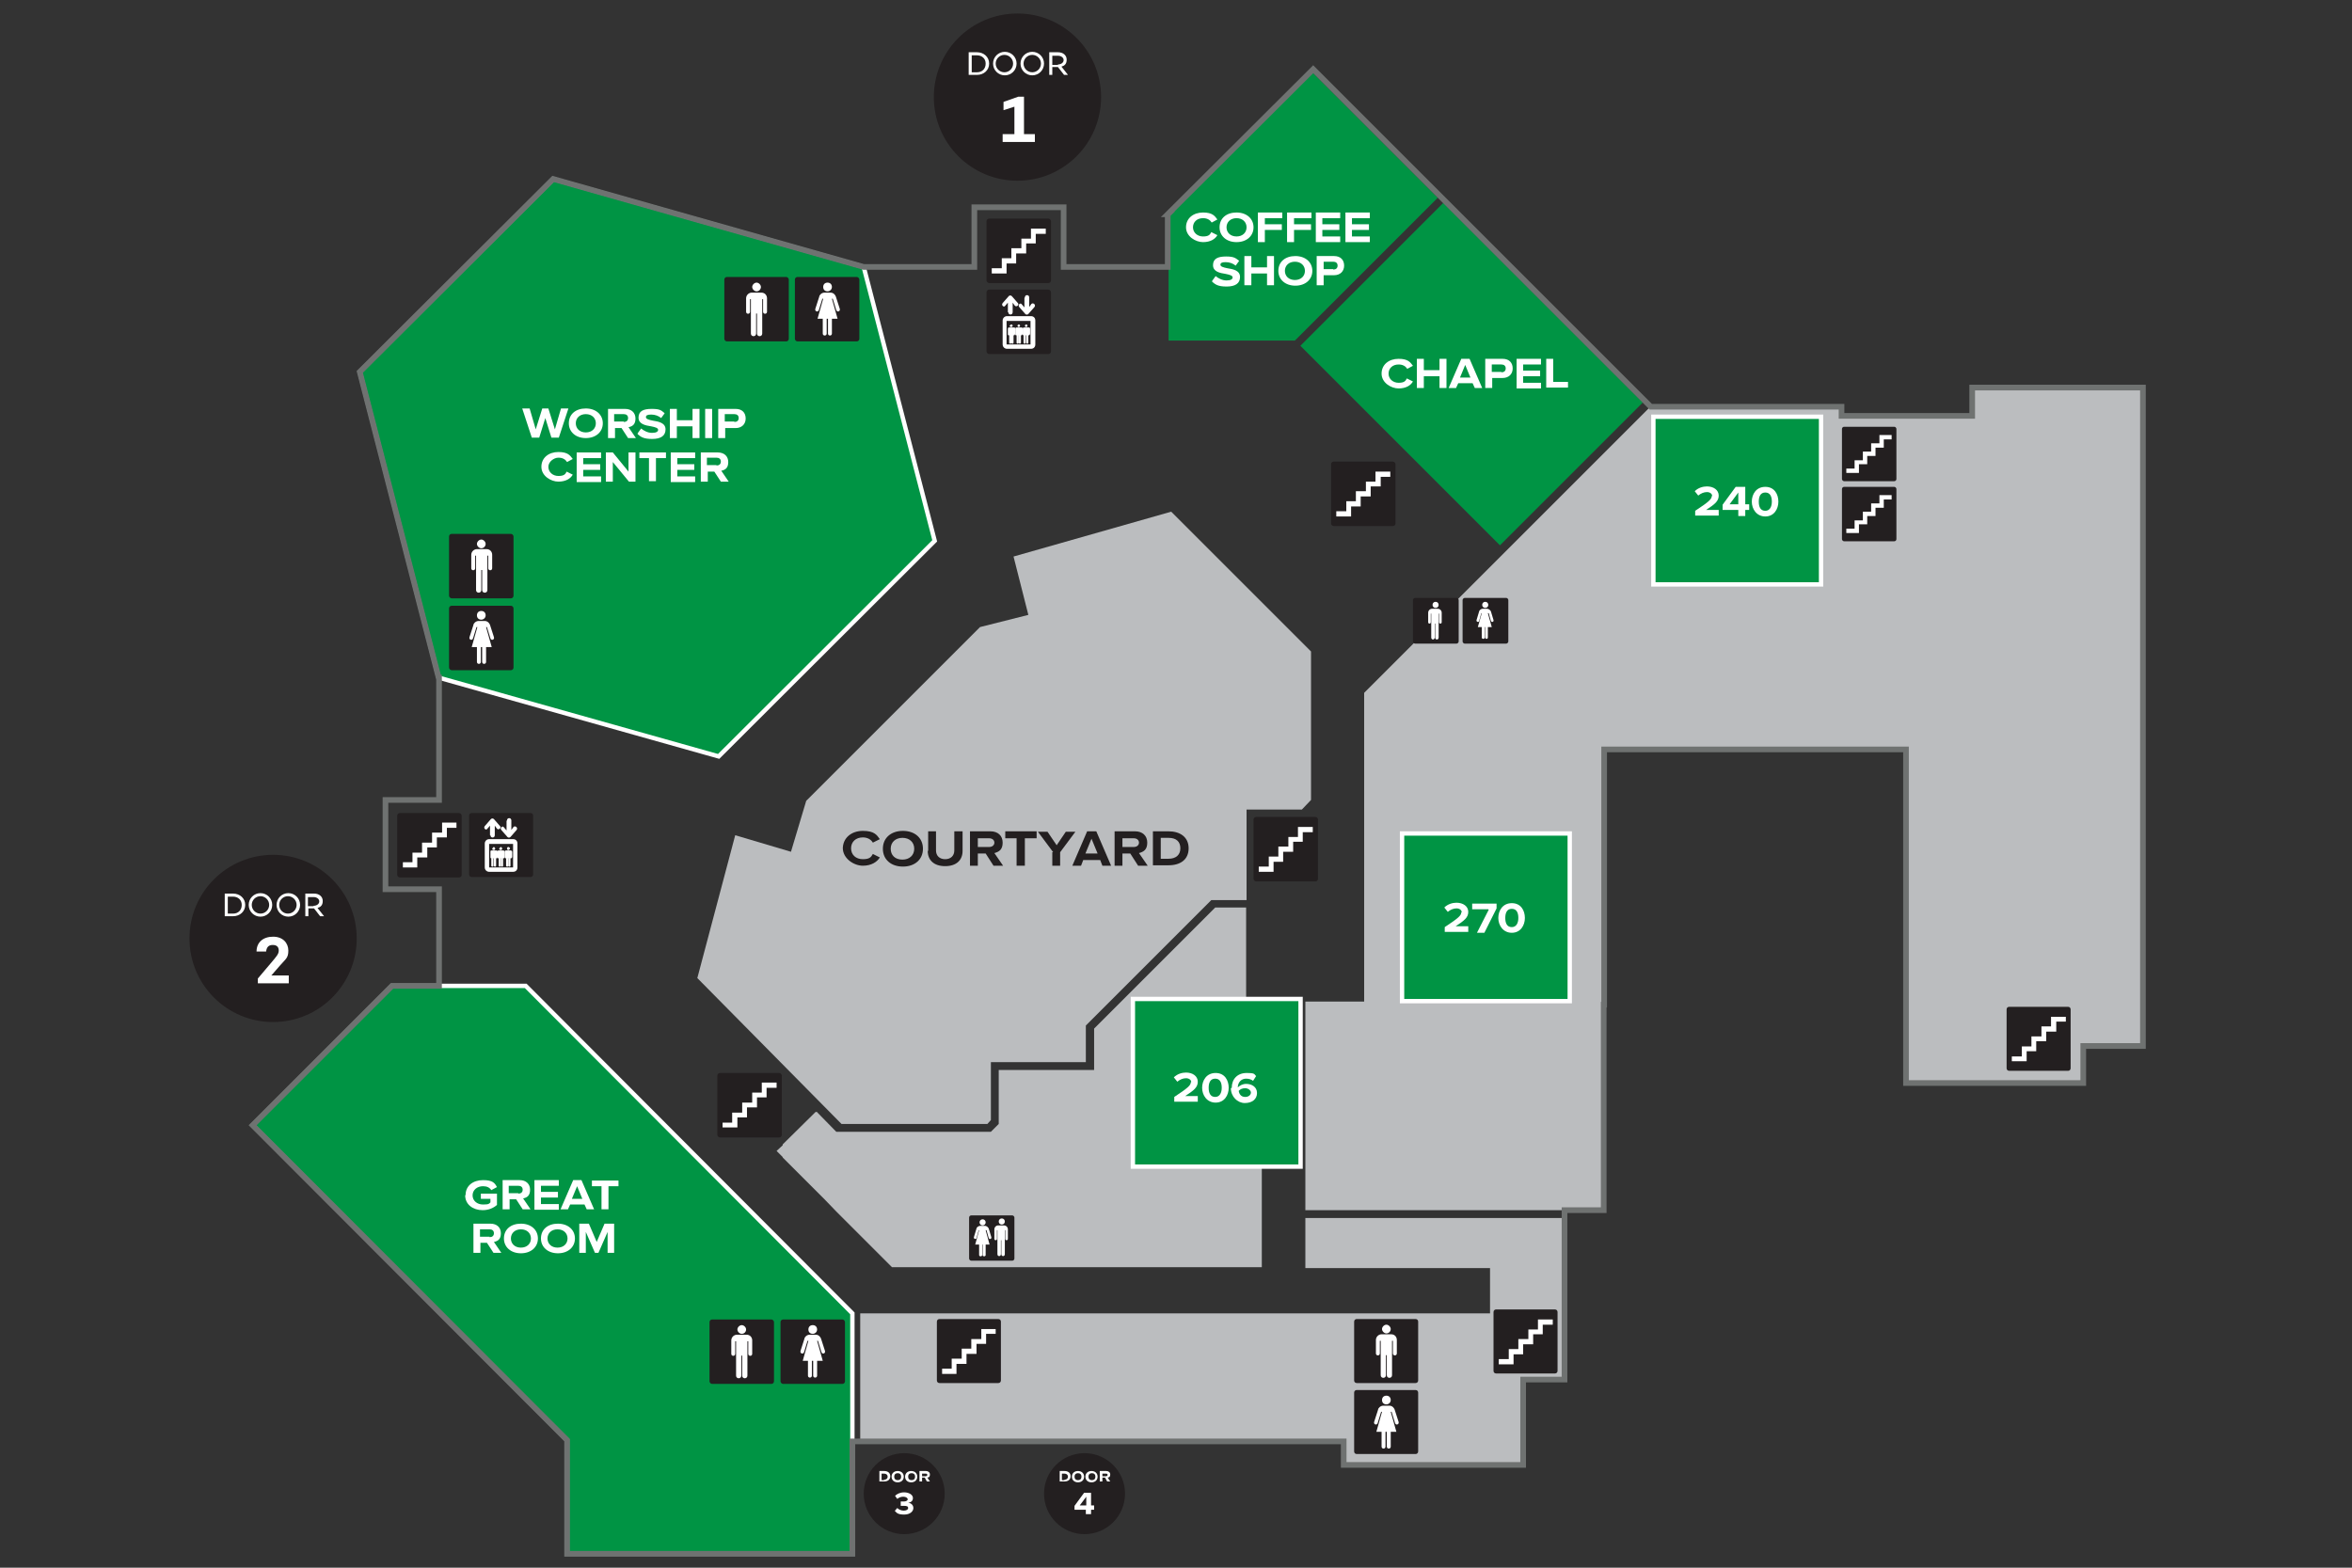 <svg xmlns="http://www.w3.org/2000/svg" xmlns:xlink="http://www.w3.org/1999/xlink" id="Layer_1" viewBox="0 0 540 360"><rect x="0" y="0" width="540" height="360" fill="#333333" stroke="none"/><defs><style>      .st0, .st1, .st2 {        fill: none;      }      .st3 {        fill: #231f20;      }      .st1, .st2, .st4 {        stroke-miterlimit: 10;      }      .st1, .st4 {        stroke: #fff;      }      .st5 {        isolation: isolate;      }      .st6 {        clip-path: url(#clippath-1);      }      .st7 {        clip-path: url(#clippath-3);      }      .st8 {        clip-path: url(#clippath-4);      }      .st9 {        clip-path: url(#clippath-2);      }      .st10 {        clip-path: url(#clippath-5);      }      .st11 {        fill: #bbbdbf;      }      .st12 {        fill: #fff;      }      .st2 {        stroke: #6f7271;        stroke-width: 1.3px;      }      .st13, .st4 {        fill: #009444;      }      .st14 {        clip-path: url(#clippath);      }    </style><clipPath id="clippath"><rect class="st0" x="338.9" y="138.2" width="4.2" height="8.7"></rect></clipPath><clipPath id="clippath-1"><rect class="st0" x="315.3" y="320.5" width="5.9" height="12.4"></rect></clipPath><clipPath id="clippath-2"><rect class="st0" x="183.6" y="304.2" width="5.9" height="12.4"></rect></clipPath><clipPath id="clippath-3"><rect class="st0" x="223.5" y="279.9" width="4.2" height="8.7"></rect></clipPath><clipPath id="clippath-4"><rect class="st0" x="187" y="64.9" width="5.9" height="12.4"></rect></clipPath><clipPath id="clippath-5"><rect class="st0" x="107.6" y="140.3" width="5.9" height="12.4"></rect></clipPath></defs><rect class="st13" x="314.7" y="53.5" width="46.4" height="64.8" transform="translate(38.2 264.1) rotate(-45)"></rect><polygon class="st13" points="301.1 16.4 268.3 49.2 268.3 78.2 297.3 78.2 330.1 45.4 301.1 16.4"></polygon><polygon class="st11" points="452.8 89 452.8 95.5 422.8 95.5 422.8 93.4 378.9 93.4 313.2 159.1 313.2 230 299.7 230 299.7 277.9 368.2 277.9 368.2 230.7 368.3 230.7 368.3 172.1 437.6 172.1 437.6 248.7 478.3 248.7 478.3 240.2 492 240.2 492 89 452.8 89"></polygon><polygon class="st11" points="286.1 257.4 286.1 208.4 279 208.4 251.2 236.2 251.2 245.7 229.3 245.7 229.3 258.1 227.5 259.9 192 259.9 187.5 255.3 187.4 255.4 187.3 255.3 179.7 262.8 179.7 263 178.3 264.3 179.7 265.7 179.7 265.8 189.3 275.4 192 278.2 192 278.2 204.8 291 289.7 291 289.7 257.4 286.1 257.4"></polygon><polygon class="st11" points="268.9 117.5 232.7 127.8 236.1 141.2 225 144 185.1 183.9 181.6 195.6 168.8 191.8 160.1 224.6 193.2 258.1 226.7 258.1 227.5 257.2 227.5 243.9 249.3 243.9 249.3 235.5 278.1 206.7 286.2 206.7 286.2 198.6 286.2 185.9 298.9 185.9 301 183.7 301 149.6 268.9 117.5"></polygon><polygon class="st4" points="198.3 61.3 127 41.1 82.6 85.4 100.7 155.6 165 173.7 214.6 124.2 198.3 61.3"></polygon><polygon class="st4" points="158.3 264.1 120.7 226.4 90 226.4 58 258.4 130.2 330.7 130.2 356.8 195.7 356.8 195.7 301.6 158.3 264.1"></polygon><polygon class="st11" points="349.7 336.4 349.7 316.8 359.2 316.8 359.2 279.7 299.7 279.7 299.7 291.2 342.1 291.2 342.1 301.6 197.5 301.6 197.5 330.9 205.8 330.9 205.8 331 308.5 331 308.5 336.4 349.7 336.4"></polygon><g><rect class="st3" x="226.5" y="66.5" width="14.8" height="14.8" rx=".6" ry=".6"></rect><g><path class="st12" d="M236.7,72.6h-5.5c-.6,0-1,.5-1,1v5.5c0,.6.5,1,1,1h5.5c.6,0,1-.4,1-1v-5.5c0-.6-.4-1-1-1ZM236.6,79.1h-5.5v-5.4h5.5v5.4Z"></path><path class="st12" d="M235.3,68.3c0-.7,1-.7,1,0v2.2l.5-.7c.4-.4,1.1.2.7.7l-1.4,1.6c-.2.2-.5.2-.7,0l-1.4-1.6c-.4-.5.3-1.1.6-.6l.6.7v-2.2"></path><path class="st12" d="M231.5,71.7c0,.7,1,.7,1,0v-2.2l.5.7c.4.4,1.1-.2.7-.6l-1.4-1.6c-.2-.2-.5-.2-.7,0l-1.4,1.6c-.4.5.3,1.1.6.6l.6-.7v2.2"></path><path class="st12" d="M236.4,76.8c0,0,0,.2-.2.2h-1.2s-.2,0-.2-.2v-1.3c0-.2.1-.3.3-.3h1.1c.1,0,.3,0,.3.3v1.3"></path><path class="st12" d="M236.1,76.9h-.5v1.8c0,.3.5.3.5,0v-1.8"></path><path class="st12" d="M235.5,76.9h-.5v1.8c0,.3.5.3.5,0v-1.8"></path><path class="st12" d="M235.6,75.1c.2,0,.3-.2.3-.3,0-.2-.2-.3-.3-.3s-.3.2-.3.3c0,.2.2.3.3.3"></path><path class="st12" d="M234.7,76.8c0,0,0,.2-.2.2h-1.2s-.2,0-.2-.2v-1.3c0-.2.1-.3.3-.3h1.1c.1,0,.3,0,.3.3v1.3"></path><path class="st12" d="M234.4,76.9h-.5v1.8c0,.3.5.3.5,0v-1.8"></path><path class="st12" d="M233.9,76.9h-.5v1.8c0,.3.5.3.5,0v-1.8"></path><path class="st12" d="M233.9,75.1c.2,0,.3-.2.3-.3,0-.2-.2-.3-.3-.3s-.3.2-.3.3c0,.2.2.3.3.3"></path><path class="st12" d="M233,76.8c0,0,0,.2-.2.2h-1.2s-.2,0-.2-.2v-1.3c0-.2.1-.3.3-.3h1.1c.1,0,.3,0,.3.3v1.3"></path><path class="st12" d="M232.7,76.9h-.5v1.8c0,.3.5.3.5,0v-1.8"></path><path class="st12" d="M232.2,76.9h-.5v1.8c0,.3.5.3.5,0v-1.8"></path><path class="st12" d="M232.2,75.1c.2,0,.3-.2.3-.3,0-.2-.2-.3-.3-.3s-.3.2-.4.3c0,.2.2.3.4.3"></path></g></g><g><g><path class="st3" d="M336.3,137.3h9.5c.2,0,.5.2.5.5v9.5c0,.2-.2.5-.5.5h-9.5c-.2,0-.5-.2-.5-.5v-9.5c0-.2.2-.5.5-.5Z"></path><g class="st14"><g><path class="st12" d="M341,139.6c.4,0,.7-.3.7-.7s-.3-.7-.7-.7-.7.3-.7.7.3.7.7.7"></path><path class="st12" d="M340.9,144v2.4c0,.4-.7.4-.7,0v-2.4h-.9l.9-3.2h-.1l-.5,1.8c-.1.4-.7.2-.6-.2l.6-2c0-.2.4-.6.8-.6h1c.5,0,.8.4.9.6l.6,2c.1.4-.4.6-.6.2l-.5-1.8h-.2l.9,3.2h-.9v2.4c0,.4-.6.4-.6,0v-2.4h-.2"></path></g></g></g><g><path class="st3" d="M324.9,137.3h9.5c.2,0,.5.2.5.5v9.5c0,.2-.2.5-.5.5h-9.5c-.2,0-.5-.2-.5-.5v-9.5c0-.2.2-.5.5-.5Z"></path><g><path class="st12" d="M329.6,139.6c.4,0,.7-.3.7-.7s-.3-.7-.7-.7-.7.3-.7.7.3.7.7.7"></path><path class="st12" d="M328.8,139.8c-.5,0-.9.4-.9.9v2.2c0,.4.6.4.6,0v-2h.1v5.5c0,.6.8.6.8,0v-3.2h.1v3.2c0,.6.8.6.8,0v-5.5h.1v2c0,.4.6.4.6,0v-2.2c0-.5-.4-.9-.9-.9h-1.5"></path></g></g></g><g><path class="st3" d="M108.3,186.7h13.5c.4,0,.6.3.6.6v13.5c0,.4-.3.6-.6.6h-13.5c-.4,0-.6-.3-.6-.6v-13.5c0-.4.3-.6.6-.6Z"></path><g><path class="st12" d="M117.8,192.7h-5.5c-.6,0-1,.5-1,1v5.5c0,.6.5,1,1,1h5.5c.6,0,1-.4,1-1v-5.5c0-.6-.4-1-1-1ZM117.8,199.2h-5.5v-5.4h5.5v5.4Z"></path><path class="st12" d="M116.4,188.4c0-.7,1-.7,1,0v2.2l.5-.7c.4-.4,1.1.2.7.7l-1.4,1.6c-.2.2-.5.2-.7,0l-1.4-1.6c-.4-.5.3-1.1.6-.6l.6.7v-2.2"></path><path class="st12" d="M112.6,191.8c0,.7,1,.7,1,0v-2.2l.5.7c.4.4,1.1-.2.7-.6l-1.4-1.6c-.2-.2-.5-.2-.7,0l-1.4,1.6c-.4.5.3,1.1.6.6l.6-.7v2.2"></path><path class="st12" d="M117.5,196.9c0,.1,0,.2-.2.2h-1.2s-.2,0-.2-.2v-1.3c0-.2,0-.3.3-.3h1.1c0,0,.3.1.3.3v1.3"></path><path class="st12" d="M117.2,197h-.5v1.8c0,.3.5.3.5,0v-1.8"></path><path class="st12" d="M116.7,197h-.5v1.8c0,.3.5.3.5,0v-1.8"></path><path class="st12" d="M116.7,195.2c.2,0,.3-.2.4-.3,0-.2-.2-.4-.4-.4s-.3.2-.3.4.2.3.3.3"></path><path class="st12" d="M115.8,196.9c0,.1,0,.2-.2.2h-1.2s-.2,0-.2-.2v-1.3c0-.2,0-.3.3-.3h1.1c0,0,.3.1.3.3v1.3"></path><path class="st12" d="M115.5,197h-.5v1.8c0,.3.5.3.5,0v-1.8"></path><path class="st12" d="M115,197h-.5v1.8c0,.3.5.3.5,0v-1.8"></path><path class="st12" d="M115,195.2c.2,0,.3-.2.3-.3,0-.2-.2-.4-.3-.4s-.3.2-.4.4c0,.2.2.3.4.3"></path><path class="st12" d="M114.2,196.9c0,.1,0,.2-.2.2h-1.2s-.2,0-.2-.2v-1.3c0-.2,0-.3.3-.3h1.1c0,0,.3.1.3.3v1.3"></path><path class="st12" d="M113.9,197h-.5v1.8c0,.3.5.3.5,0v-1.8"></path><path class="st12" d="M113.3,197h-.5v1.8c0,.3.5.3.5,0v-1.8"></path><path class="st12" d="M113.4,195.2c.2,0,.3-.2.3-.3s-.2-.4-.3-.4-.3.2-.4.4c0,.2.2.3.4.3"></path></g></g><g><rect class="st3" x="91.2" y="186.7" width="14.8" height="14.8" rx=".6" ry=".6"></rect><polyline class="st12" points="92.5 198 94.7 198 94.7 195.8 96.9 195.8 96.9 193.5 99.2 193.5 99.2 191.2 101.5 191.2 101.5 188.9 104.8 188.9 104.8 190.1 102.6 190.1 102.6 192.3 100.3 192.3 100.3 194.6 98.1 194.6 98.1 196.9 95.8 196.9 95.8 199.2 92.5 199.2 92.5 198"></polyline></g><g><rect class="st3" x="226.5" y="50.2" width="14.8" height="14.8" rx=".6" ry=".6"></rect><polyline class="st12" points="227.7 61.6 230 61.6 230 59.3 232.2 59.3 232.2 57 234.5 57 234.5 54.8 236.7 54.8 236.7 52.5 240.1 52.5 240.1 53.7 237.8 53.7 237.8 55.9 235.6 55.9 235.6 58.2 233.3 58.2 233.3 60.5 231.1 60.5 231.1 62.8 227.7 62.8 227.7 61.6"></polyline></g><g><rect class="st3" x="305.6" y="106" width="14.8" height="14.8" rx=".6" ry=".6"></rect><polyline class="st12" points="306.8 117.4 309.1 117.4 309.1 115.1 311.3 115.1 311.3 112.8 313.6 112.8 313.6 110.6 315.8 110.6 315.8 108.3 319.2 108.3 319.2 109.5 317 109.5 317 111.7 314.7 111.7 314.7 114 312.4 114 312.4 116.3 310.2 116.3 310.2 118.6 306.8 118.6 306.8 117.4"></polyline></g><g><rect class="st3" x="422.9" y="98" width="12.5" height="12.5" rx=".5" ry=".5"></rect><polyline class="st12" points="423.9 107.6 425.8 107.6 425.8 105.7 427.7 105.7 427.7 103.7 429.6 103.7 429.6 101.8 431.5 101.8 431.5 99.9 434.3 99.9 434.3 100.9 432.5 100.9 432.5 102.8 430.6 102.8 430.6 104.7 428.7 104.7 428.7 106.6 426.8 106.6 426.8 108.6 423.9 108.6 423.9 107.6"></polyline></g><g><rect class="st3" x="422.9" y="111.8" width="12.5" height="12.5" rx=".5" ry=".5"></rect><polyline class="st12" points="423.9 121.4 425.8 121.4 425.8 119.5 427.7 119.5 427.7 117.5 429.6 117.5 429.6 115.6 431.5 115.6 431.5 113.7 434.3 113.7 434.3 114.7 432.5 114.7 432.5 116.6 430.6 116.6 430.6 118.5 428.7 118.5 428.7 120.4 426.8 120.4 426.8 122.4 423.9 122.4 423.9 121.4"></polyline></g><g><path class="st3" d="M461.3,231.2h13.5c.4,0,.6.3.6.6v13.5c0,.4-.3.6-.6.6h-13.5c-.4,0-.6-.3-.6-.6v-13.5c0-.4.3-.6.6-.6Z"></path><polyline class="st12" points="461.9 242.6 464.2 242.6 464.2 240.3 466.4 240.3 466.4 238 468.7 238 468.7 235.7 470.9 235.7 470.9 233.5 474.3 233.5 474.3 234.6 472.1 234.6 472.1 236.9 469.8 236.9 469.8 239.1 467.5 239.1 467.5 241.4 465.3 241.4 465.3 243.7 461.9 243.7 461.9 242.6"></polyline></g><g><path class="st3" d="M343.5,300.7h13.5c.4,0,.6.3.6.6v13.5c0,.4-.3.6-.6.6h-13.5c-.4,0-.6-.3-.6-.6v-13.5c0-.4.3-.6.6-.6Z"></path><polyline class="st12" points="344.1 312.1 346.4 312.1 346.4 309.8 348.6 309.8 348.6 307.5 350.9 307.5 350.9 305.3 353.1 305.3 353.1 303 356.5 303 356.5 304.2 354.2 304.2 354.2 306.4 352 306.4 352 308.7 349.7 308.7 349.7 311 347.5 311 347.5 313.3 344.1 313.3 344.1 312.1"></polyline></g><g><path class="st3" d="M215.7,302.9h13.5c.4,0,.6.3.6.6v13.5c0,.4-.3.6-.6.6h-13.5c-.4,0-.6-.3-.6-.6v-13.5c0-.4.3-.6.6-.6Z"></path><polyline class="st12" points="216.3 314.3 218.5 314.3 218.5 312 220.8 312 220.8 309.7 223 309.7 223 307.5 225.3 307.5 225.3 305.2 228.6 305.2 228.6 306.3 226.4 306.3 226.4 308.6 224.2 308.6 224.2 310.9 221.9 310.9 221.9 313.2 219.6 313.2 219.6 315.5 216.3 315.5 216.3 314.3"></polyline></g><g><path class="st3" d="M311.5,319.2h13.5c.4,0,.6.3.6.6v13.5c0,.4-.3.6-.6.6h-13.5c-.4,0-.6-.3-.6-.6v-13.5c0-.4.3-.6.6-.6Z"></path><g class="st6"><g><path class="st12" d="M318.3,322.5c.5,0,1-.4,1-1s-.4-1-1-1-1,.4-1,1,.4,1,1,1"></path><path class="st12" d="M318.1,328.8v3.4c0,.6-.9.6-.9,0v-3.4h-1.2l1.3-4.6h-.2l-.8,2.6c-.2.6-1,.3-.8-.3l.9-2.8c0-.3.5-.9,1.2-.9h1.4c.7,0,1.1.6,1.2.9l.9,2.8c.2.6-.6.9-.8.3l-.8-2.6h-.2l1.3,4.6h-1.3v3.4c0,.6-.9.6-.9,0v-3.4h-.3"></path></g></g></g><g><path class="st3" d="M311.5,302.9h13.5c.4,0,.6.3.6.6v13.5c0,.4-.3.6-.6.6h-13.5c-.4,0-.6-.3-.6-.6v-13.5c0-.4.3-.6.6-.6Z"></path><g><path class="st12" d="M318.3,306.2c.6,0,1-.5,1-1s-.5-1-1-1-1,.5-1,1,.5,1,1,1"></path><path class="st12" d="M317.2,306.4c-.7,0-1.3.6-1.3,1.3v3.1c0,.6.9.6.9,0v-2.9h.2v7.9c0,.8,1.2.8,1.2,0v-4.6h.2v4.6c0,.8,1.2.8,1.2,0v-7.9h.2v2.9c0,.6.9.6.9,0v-3.1c0-.7-.5-1.3-1.3-1.3h-2.2"></path></g></g><g><rect class="st3" x="179.2" y="303" width="14.8" height="14.8" rx=".6" ry=".6"></rect><g class="st9"><g><path class="st12" d="M186.6,306.3c.5,0,1-.4,1-1s-.4-1-1-1-1,.4-1,1,.4,1,1,1"></path><path class="st12" d="M186.4,312.5v3.4c0,.6-.9.6-.9,0v-3.4h-1.2l1.3-4.6h-.2l-.8,2.6c-.2.6-1,.3-.8-.3l.9-2.8c0-.3.5-.9,1.2-.9h1.4c.7,0,1.1.6,1.2.9l.9,2.8c.2.6-.6.9-.8.3l-.8-2.6h-.2l1.3,4.6h-1.3v3.4c0,.6-.9.6-.9,0v-3.4h-.3"></path></g></g></g><g><rect class="st3" x="162.9" y="303" width="14.8" height="14.8" rx=".6" ry=".6"></rect><g><path class="st12" d="M170.3,306.3c.6,0,1-.5,1-1s-.5-1-1-1-1,.5-1,1,.5,1,1,1"></path><path class="st12" d="M169.2,306.5c-.7,0-1.3.6-1.3,1.3v3.1c0,.6.9.6.9,0v-2.9h.2v7.9c0,.8,1.2.8,1.2,0v-4.6h.2v4.6c0,.8,1.2.8,1.2,0v-7.9h.2v2.9c0,.6.9.6.9,0v-3.1c0-.7-.5-1.3-1.3-1.3h-2.2"></path></g></g><g><rect class="st3" x="164.7" y="246.4" width="14.8" height="14.8" rx=".6" ry=".6"></rect><polyline class="st12" points="165.9 257.8 168.1 257.8 168.1 255.5 170.4 255.5 170.4 253.2 172.7 253.2 172.7 250.9 174.9 250.9 174.9 248.6 178.3 248.6 178.3 249.8 176 249.8 176 252 173.8 252 173.8 254.3 171.5 254.3 171.5 256.6 169.3 256.6 169.3 258.9 165.9 258.9 165.9 257.8"></polyline></g><g><rect class="st3" x="222.5" y="279.1" width="10.4" height="10.4" rx=".5" ry=".5"></rect><g class="st7"><g><path class="st12" d="M225.6,281.4c.4,0,.7-.3.7-.7s-.3-.7-.7-.7-.7.3-.7.7.3.7.7.7"></path><path class="st12" d="M225.5,285.8v2.4c0,.4-.7.4-.7,0v-2.4h-.9l.9-3.3h-.1l-.5,1.8c-.1.4-.7.2-.6-.2l.6-2c0-.2.4-.6.9-.6h1c.5,0,.8.4.9.6l.6,2c.1.4-.4.6-.6.2l-.5-1.8h-.2l.9,3.3h-.9v2.4c0,.4-.7.4-.7,0v-2.4h-.2"></path></g></g><g><path class="st12" d="M230,281.2c.4,0,.7-.3.7-.7s-.3-.7-.7-.7-.7.3-.7.7.3.7.7.7"></path><path class="st12" d="M229.2,281.4c-.5,0-.9.4-.9.9v2.2c0,.4.6.4.6,0v-2h.1v5.5c0,.6.8.6.8,0v-3.2h.1v3.2c0,.6.8.6.8,0v-5.5h.1v2c0,.4.6.4.6,0v-2.2c0-.5-.4-.9-.9-.9h-1.5"></path></g></g><g><rect class="st3" x="182.5" y="63.6" width="14.8" height="14.8" rx=".6" ry=".6"></rect><g class="st8"><g><path class="st12" d="M190,66.9c.5,0,1-.4,1-1s-.4-1-1-1-1,.4-1,1,.4,1,1,1"></path><path class="st12" d="M189.8,73.2v3.4c0,.6-.9.6-.9,0v-3.4h-1.2l1.3-4.6h-.2l-.8,2.6c-.2.6-1,.3-.8-.3l.9-2.8c0-.3.5-.9,1.2-.9h1.4c.7,0,1.1.6,1.2.9l.9,2.8c.2.6-.6.9-.8.3l-.8-2.6h-.2l1.3,4.6h-1.3v3.4c0,.6-.9.6-.9,0v-3.4h-.3"></path></g></g></g><g><rect class="st3" x="166.3" y="63.6" width="14.8" height="14.8" rx=".6" ry=".6"></rect><g><path class="st12" d="M173.7,66.9c.6,0,1-.5,1-1s-.5-1-1-1-1,.5-1,1,.5,1,1,1"></path><path class="st12" d="M172.6,67.2c-.7,0-1.3.6-1.3,1.3v3.1c0,.6.9.6.9,0v-2.9h.2v7.9c0,.8,1.2.8,1.2,0v-4.6h.2v4.6c0,.8,1.2.8,1.2,0v-7.9h.2v2.9c0,.6.9.6.9,0v-3.1c0-.7-.5-1.3-1.3-1.3h-2.2"></path></g></g><g><rect class="st3" x="103.1" y="139.1" width="14.8" height="14.8" rx=".6" ry=".6"></rect><g class="st10"><g><path class="st12" d="M110.5,142.3c.5,0,1-.4,1-1s-.4-1-1-1-1,.4-1,1,.4,1,1,1"></path><path class="st12" d="M110.4,148.6v3.4c0,.6-.9.6-.9,0v-3.4h-1.2l1.3-4.6h-.2l-.8,2.6c-.2.6-1,.3-.8-.3l.9-2.8c0-.3.5-.9,1.2-.9h1.4c.7,0,1.1.6,1.2.9l.9,2.8c.2.6-.6.9-.8.3l-.8-2.6h-.2l1.3,4.6h-1.3v3.4c0,.6-.9.6-.9,0v-3.4h-.3"></path></g></g></g><g><rect class="st3" x="103.1" y="122.6" width="14.8" height="14.8" rx=".6" ry=".6"></rect><g><path class="st12" d="M110.5,125.9c.6,0,1-.5,1-1s-.5-1-1-1-1,.5-1,1,.5,1,1,1"></path><path class="st12" d="M109.5,126.1c-.7,0-1.3.6-1.3,1.3v3.1c0,.6.9.6.9,0v-2.9h.2v7.9c0,.8,1.2.8,1.2,0v-4.6h.2v4.6c0,.8,1.2.8,1.2,0v-7.9h.2v2.9c0,.6.9.6.9,0v-3.1c0-.7-.5-1.3-1.3-1.3h-2.2"></path></g></g><g><circle class="st3" cx="233.6" cy="22.3" r="19.2"></circle><g><path class="st12" d="M224.3,12c1.6,0,2.8,1.1,2.8,2.6s-1.2,2.6-2.8,2.6h-1.9v-5.2s1.9,0,1.9,0ZM224.3,16.6c1.2,0,2-.8,2-2s-.9-1.9-2-1.9h-1.2v3.9h1.2Z"></path><path class="st12" d="M233.4,14.6c0,1.5-1.2,2.7-2.7,2.7s-2.7-1.2-2.7-2.7,1.2-2.7,2.7-2.7,2.7,1.2,2.7,2.7ZM232.6,14.6c0-1.1-.9-2-2-2s-2,.9-2,2,.9,2,2,2,2-.9,2-2Z"></path><path class="st12" d="M239.7,14.6c0,1.5-1.2,2.7-2.7,2.7s-2.7-1.2-2.7-2.7,1.2-2.7,2.7-2.7,2.7,1.2,2.7,2.7ZM239,14.6c0-1.1-.9-2-2-2s-2,.9-2,2,.9,2,2,2,2-.9,2-2Z"></path><path class="st12" d="M241.6,15.4v1.8h-.7v-5.2h2c1.2,0,2,.7,2,1.7s-.5,1.4-1.2,1.6l1.5,1.9h-.9l-1.4-1.8h-1.3ZM242.9,14.8c.7,0,1.3-.4,1.3-1s-.6-1-1.3-1h-1.3v2.1h1.3Z"></path><path class="st12" d="M237.5,32.6h-7.3v-1.8h2.7v-6.3l-2.5.8v-1.9l3.4-1.2h1.3v8.6h2.5v1.8h0Z"></path></g></g><g><circle class="st3" cx="62.7" cy="215.5" r="19.2"></circle><g><path class="st12" d="M53.5,205.2c1.6,0,2.8,1.1,2.8,2.6s-1.2,2.6-2.8,2.6h-1.9v-5.2h1.9ZM53.5,209.8c1.2,0,2-.8,2-2s-.9-1.9-2-1.9h-1.2v3.9h1.2Z"></path><path class="st12" d="M62.5,207.8c0,1.5-1.2,2.7-2.7,2.7s-2.7-1.2-2.7-2.7,1.2-2.7,2.7-2.7,2.7,1.2,2.7,2.7ZM61.8,207.8c0-1.1-.9-2-2-2s-2,.9-2,2,.9,2,2,2,2-.9,2-2Z"></path><path class="st12" d="M68.9,207.8c0,1.5-1.2,2.7-2.7,2.7s-2.7-1.2-2.7-2.7,1.2-2.7,2.7-2.7,2.7,1.2,2.7,2.7ZM68.1,207.8c0-1.1-.9-2-2-2s-2,.9-2,2,.9,2,2,2,2-.9,2-2Z"></path><path class="st12" d="M70.8,208.6v1.8h-.7v-5.2h2c1.2,0,2,.7,2,1.7s-.5,1.4-1.2,1.6l1.5,1.9h-.9l-1.4-1.8h-1.3ZM72,208c.7,0,1.3-.4,1.3-1s-.6-1-1.3-1h-1.3v2.1h1.3Z"></path><path class="st12" d="M66.3,225.8h-7.1v-1.1l3.3-3.9c.9-1.1,1.5-1.7,1.5-2.5s-.4-1.3-1.4-1.3-1.4.6-1.5,1.5h-2.2c0-2.1,1.5-3.4,3.8-3.4s3.5,1.5,3.5,3.2-.6,1.9-1.9,3.4l-2,2.3h4s0,1.8,0,1.8Z"></path></g></g><g><circle class="st3" cx="207.6" cy="343" r="9.3"></circle><g class="st5"><g class="st5"><path class="st12" d="M201.9,337.8h1.1c.8,0,1.4.4,1.4,1.2s-.6,1.2-1.4,1.2h-1.1v-2.5ZM203,339.8c.5,0,.8-.3.8-.7s-.3-.7-.8-.7h-.6v1.5h.6Z"></path><path class="st12" d="M204.7,339.1c0-.8.6-1.3,1.4-1.3s1.4.5,1.4,1.3-.6,1.3-1.4,1.3-1.4-.5-1.4-1.3ZM206.1,339.9c.5,0,.8-.3.8-.8s-.3-.8-.8-.8-.8.3-.8.8.3.8.8.8Z"></path><path class="st12" d="M207.8,339.1c0-.8.6-1.3,1.4-1.3s1.4.5,1.4,1.3-.6,1.3-1.4,1.3-1.4-.5-1.4-1.3ZM209.3,339.9c.5,0,.8-.3.8-.8s-.3-.8-.8-.8-.8.3-.8.8.3.8.8.8Z"></path><path class="st12" d="M211.1,337.8h1.5c.5,0,.9.3.9.8s-.2.7-.6.7l.6.9h-.7l-.5-.9h-.6v.9h-.6v-2.5ZM212.5,339c.2,0,.4-.1.4-.3s-.1-.3-.4-.3h-.8v.6h.8Z"></path></g><g class="st5"><path class="st12" d="M205.4,347l.6-.7c.4.4,1,.6,1.5.6s1-.2,1-.6-.3-.5-1-.5-.6,0-.7,0v-1c.2,0,.5,0,.7,0,.5,0,.9-.2.9-.5s-.4-.6-1-.6-1,.2-1.4.5l-.5-.7c.4-.4,1.1-.8,2.1-.8s2,.5,2,1.3-.6,1-1.1,1.1c.5,0,1.2.4,1.2,1.2s-.8,1.5-2.1,1.5-1.7-.3-2.1-.8Z"></path></g></g></g><polygon class="st2" points="452.8 89 452.8 95.5 422.8 95.5 422.8 93.4 379 93.4 301.5 15.9 268.1 49.2 268.2 49.2 268.1 49.3 268.1 61.3 244.2 61.3 244.2 47.6 228 47.6 223.7 47.6 223.7 61.3 198.3 61.3 127 41.1 82.6 85.4 100.7 155.6 100.8 155.6 100.8 183.7 88.5 183.7 88.5 188 88.5 188 88.5 204.2 100.8 204.2 100.8 226.4 90 226.4 58 258.4 130.2 330.7 130.2 356.8 195.7 356.8 195.7 331 308.5 331 308.5 336.4 349.7 336.4 349.7 316.8 359.2 316.8 359.2 290.1 359.2 290.1 359.2 277.9 368.2 277.9 368.2 230.7 368.3 230.7 368.3 172.1 437.6 172.1 437.6 248.7 478.3 248.7 478.3 240.2 492 240.2 492 89 452.8 89"></polygon><g class="st5"><g class="st5"><path class="st3" d="M193.5,194.9c0-2.5,2-4.1,4.6-4.1s3.2.9,3.9,1.9l-1.6.8c-.4-.7-1.2-1.2-2.3-1.2-1.6,0-2.7,1-2.7,2.5s1.1,2.5,2.7,2.5,1.9-.5,2.3-1.2l1.6.8c-.6,1-1.9,1.9-3.9,1.9s-4.6-1.6-4.6-4.1Z"></path><path class="st3" d="M202.7,194.9c0-2.5,1.9-4.1,4.6-4.1s4.6,1.6,4.6,4.1-1.9,4.1-4.6,4.1-4.6-1.6-4.6-4.1ZM207.2,197.4c1.6,0,2.7-1,2.7-2.5s-1.1-2.5-2.7-2.5-2.7,1-2.7,2.5,1,2.5,2.7,2.5Z"></path><path class="st3" d="M213.1,195.4v-4.5h1.8v4.4c0,1.2.8,2,2.1,2s2.1-.8,2.1-2v-4.4h1.9v4.5c0,2.1-1.4,3.5-4,3.5s-4-1.4-4-3.5Z"></path><path class="st3" d="M222.7,190.9h4.7c1.7,0,2.8,1,2.8,2.6s-.8,2.1-1.9,2.4l2,2.9h-2.2l-1.8-2.8h-1.8v2.8h-1.8v-7.9ZM227.1,194.5c.7,0,1.2-.4,1.2-1s-.5-1-1.2-1h-2.6v2h2.6Z"></path><path class="st3" d="M233.5,192.5h-2.7v-1.6h7.2v1.6h-2.7v6.3h-1.9v-6.3Z"></path><path class="st3" d="M241.8,195.7l-3.5-4.7h2.2l2.1,3.1,2.1-3.1h2.2l-3.5,4.7v3.1h-1.8v-3.1Z"></path><path class="st3" d="M249.5,190.9h2.2l3.4,7.9h-2l-.5-1.3h-3.9l-.5,1.3h-2l3.4-7.9ZM252,196l-1.4-3.4-1.4,3.4h2.7Z"></path><path class="st3" d="M255.9,190.9h4.7c1.7,0,2.8,1,2.8,2.6s-.8,2.1-1.9,2.4l2,2.9h-2.2l-1.8-2.8h-1.8v2.8h-1.8v-7.9ZM260.3,194.5c.7,0,1.2-.4,1.2-1s-.5-1-1.2-1h-2.6v2h2.6Z"></path><path class="st3" d="M264.7,190.9h3.6c2.6,0,4.6,1.3,4.6,3.9s-1.9,3.9-4.6,3.9h-3.6v-7.9ZM268.3,197.2c1.7,0,2.7-.9,2.7-2.4s-.9-2.4-2.7-2.4h-1.8v4.8h1.8Z"></path></g></g><g><circle class="st3" cx="249" cy="343" r="9.3"></circle><g class="st5"><g class="st5"><path class="st12" d="M243.3,337.8h1.1c.8,0,1.4.4,1.4,1.2s-.6,1.2-1.4,1.2h-1.1v-2.5ZM244.4,339.8c.5,0,.8-.3.8-.7s-.3-.7-.8-.7h-.6v1.5h.6Z"></path><path class="st12" d="M246.1,339.1c0-.8.6-1.3,1.4-1.3s1.4.5,1.4,1.3-.6,1.3-1.4,1.3-1.4-.5-1.4-1.3ZM247.5,339.9c.5,0,.8-.3.8-.8s-.3-.8-.8-.8-.8.3-.8.8.3.8.8.8Z"></path><path class="st12" d="M249.2,339.1c0-.8.6-1.3,1.4-1.3s1.4.5,1.4,1.3-.6,1.3-1.4,1.3-1.4-.5-1.4-1.3ZM250.7,339.9c.5,0,.8-.3.8-.8s-.3-.8-.8-.8-.8.3-.8.8.3.8.8.8Z"></path><path class="st12" d="M252.5,337.8h1.5c.5,0,.9.3.9.8s-.2.7-.6.7l.6.9h-.7l-.5-.9h-.6v.9h-.6v-2.5ZM253.9,339c.2,0,.4-.1.4-.3s-.1-.3-.4-.3h-.8v.6h.8Z"></path></g><g class="st5"><path class="st12" d="M249.4,346.7h-2.7v-.9l2.2-3h1.6v2.9h.7v1h-.7v1h-1.2v-1ZM249.4,345.7v-2l-1.5,2h1.5Z"></path></g></g></g><g><rect class="st3" x="287.8" y="187.6" width="14.8" height="14.8" rx=".6" ry=".6"></rect><polyline class="st12" points="289 199 291.3 199 291.3 196.7 293.5 196.7 293.5 194.4 295.8 194.4 295.8 192.2 298 192.2 298 189.9 301.4 189.9 301.4 191.1 299.1 191.1 299.1 193.3 296.9 193.3 296.9 195.6 294.6 195.6 294.6 197.9 292.4 197.9 292.4 200.2 289 200.2 289 199"></polyline></g><g><path class="st12" d="M125.2,96l-1.4,4.5h-1.7l-2.2-6.7h1.7l1.4,4.8,1.5-4.8h1.4l1.5,4.8,1.4-4.8h1.7l-2.2,6.7h-1.7s-1.4-4.5-1.4-4.5Z"></path><path class="st12" d="M130.6,97.2c0-2.1,1.6-3.4,3.9-3.4s3.9,1.4,3.9,3.4-1.6,3.4-3.9,3.4-3.9-1.4-3.9-3.4ZM134.5,99.3c1.4,0,2.3-.9,2.3-2.1s-.9-2.1-2.3-2.1-2.3.9-2.3,2.1.9,2.1,2.3,2.1Z"></path><path class="st12" d="M139.5,93.9h4c1.5,0,2.4.9,2.4,2.2s-.6,1.8-1.6,2l1.7,2.5h-1.8l-1.5-2.3h-1.5v2.3h-1.6v-6.7h0ZM143.2,96.9c.6,0,1-.3,1-.9s-.4-.9-1-.9h-2.2v1.7h2.2Z"></path><path class="st12" d="M146.4,99.5l.8-1.1c.6.5,1.5,1,2.5,1s1.4-.3,1.4-.7-.6-.6-1.6-.8c-1.3-.2-2.9-.5-2.9-2s1.1-2,3-2,2.2.3,3,1l-.8,1.1c-.6-.5-1.4-.8-2.3-.8s-1.2.2-1.2.6.6.6,1.6.8c1.3.2,2.9.5,2.9,2s-1.1,2.2-3.1,2.2-2.6-.5-3.3-1.1v-.2Z"></path><path class="st12" d="M153.8,93.9h1.6v2.6h3.6v-2.6h1.6v6.7h-1.6v-2.7h-3.6v2.7h-1.6v-6.7Z"></path><path class="st12" d="M161.9,93.9h1.6v6.7h-1.6v-6.7Z"></path><path class="st12" d="M164.9,93.9h4c1.5,0,2.3.9,2.3,2.2s-.9,2.2-2.3,2.2h-2.4v2.3h-1.6v-6.7ZM168.6,96.9c.6,0,1-.3,1-.9s-.4-.9-1-.9h-2.2v1.7h2.2Z"></path><path class="st12" d="M124.3,107.2c0-2.1,1.7-3.4,3.9-3.4s2.7.8,3.3,1.6l-1.3.7c-.4-.6-1-1-2-1s-2.3.9-2.3,2.1,1,2.1,2.3,2.1,1.6-.4,1.9-1l1.4.7c-.5.9-1.6,1.6-3.3,1.6s-3.9-1.3-3.9-3.4h0Z"></path><path class="st12" d="M132.4,103.9h5.6v1.3h-4.1v1.4h3.9v1.3h-3.9v1.5h4.1v1.3h-5.6v-6.7h0Z"></path><path class="st12" d="M139.1,103.9h1.6l3.6,4.4v-4.4h1.6v6.7h-1.5l-3.7-4.5v4.5h-1.6v-6.7h0Z"></path><path class="st12" d="M149.1,105.2h-2.3v-1.3h6.1v1.3h-2.3v5.3h-1.6v-5.3h.1Z"></path><path class="st12" d="M154,103.9h5.6v1.3h-4.1v1.4h3.9v1.3h-3.9v1.5h4.1v1.3h-5.6v-6.7h0Z"></path><path class="st12" d="M160.8,103.9h4c1.5,0,2.4.9,2.4,2.2s-.6,1.8-1.6,2l1.7,2.5h-1.8l-1.5-2.3h-1.5v2.3h-1.6v-6.7h0ZM164.5,106.9c.6,0,1-.3,1-.9s-.4-.9-1-.9h-2.2v1.7h2.2Z"></path></g><g class="st5"><g class="st5"><path class="st12" d="M106.9,274.4c0-2.1,1.7-3.4,4-3.4s2.7.7,3.2,1.6l-1.3.7c-.4-.6-1-.9-1.9-.9-1.4,0-2.4.9-2.4,2.1s1,2.1,2.4,2.1,1.4-.2,1.7-.5v-.8h-2.2v-1.2h3.7v2.6c-.8.7-1.9,1.2-3.3,1.2-2.2,0-4-1.3-4-3.4Z"></path><path class="st12" d="M115.3,271h4c1.5,0,2.4.9,2.4,2.2s-.6,1.8-1.6,2l1.7,2.5h-1.8l-1.5-2.3h-1.5v2.3h-1.6v-6.7ZM119,274.1c.6,0,1-.3,1-.9s-.4-.9-1-.9h-2.2v1.7h2.2Z"></path><path class="st12" d="M122.7,271h5.6v1.3h-4.1v1.4h3.9v1.3h-3.9v1.5h4.1v1.3h-5.6v-6.7Z"></path><path class="st12" d="M131.6,271h1.9l2.9,6.7h-1.7l-.5-1.1h-3.3l-.5,1.1h-1.7l2.9-6.7ZM133.7,275.3l-1.2-2.9-1.2,2.9h2.3Z"></path><path class="st12" d="M138.2,272.4h-2.3v-1.3h6.1v1.3h-2.3v5.3h-1.6v-5.3Z"></path></g><g class="st5"><path class="st12" d="M108.6,281h4c1.5,0,2.4.9,2.4,2.2s-.6,1.8-1.6,2l1.7,2.5h-1.8l-1.5-2.3h-1.5v2.3h-1.6v-6.7ZM112.4,284.1c.6,0,1-.3,1-.9s-.4-.9-1-.9h-2.2v1.7h2.2Z"></path><path class="st12" d="M115.7,284.4c0-2.1,1.6-3.4,3.9-3.4s3.9,1.4,3.9,3.4-1.6,3.4-3.9,3.4-3.9-1.4-3.9-3.4ZM119.6,286.5c1.4,0,2.3-.9,2.3-2.1s-.9-2.1-2.3-2.1-2.3.9-2.3,2.1.9,2.1,2.3,2.1Z"></path><path class="st12" d="M124.2,284.4c0-2.1,1.6-3.4,3.9-3.4s3.9,1.4,3.9,3.4-1.6,3.4-3.9,3.4-3.9-1.4-3.9-3.4ZM128,286.5c1.4,0,2.3-.9,2.3-2.1s-.9-2.1-2.3-2.1-2.3.9-2.3,2.1.9,2.1,2.3,2.1Z"></path><path class="st12" d="M133,281h2.2l1.8,4.2,1.8-4.2h2.2v6.7h-1.5v-4.8l-2.1,4.8h-.8l-2.1-4.8v4.8h-1.5v-6.7Z"></path></g></g><g class="st5"><g class="st5"><path class="st12" d="M317.2,85.8c0-2.1,1.7-3.4,3.9-3.4s2.7.8,3.3,1.6l-1.3.7c-.4-.6-1-1-2-1-1.4,0-2.3.9-2.3,2.1s1,2.1,2.3,2.1,1.6-.4,1.9-1l1.4.7c-.5.9-1.6,1.6-3.3,1.6s-3.9-1.3-3.9-3.4Z"></path><path class="st12" d="M325.3,82.4h1.6v2.6h3.6v-2.6h1.6v6.7h-1.6v-2.7h-3.6v2.7h-1.6v-6.7Z"></path><path class="st12" d="M335.5,82.4h1.9l2.9,6.7h-1.7l-.5-1.1h-3.3l-.5,1.1h-1.7l2.9-6.7ZM337.6,86.7l-1.2-2.9-1.2,2.9h2.3Z"></path><path class="st12" d="M341,82.4h4c1.5,0,2.3.9,2.3,2.2s-.9,2.2-2.3,2.2h-2.4v2.3h-1.6v-6.7ZM344.7,85.5c.6,0,1-.3,1-.9s-.4-.9-1-.9h-2.2v1.7h2.2Z"></path><path class="st12" d="M348.2,82.4h5.6v1.3h-4.1v1.4h3.9v1.3h-3.9v1.5h4.1v1.3h-5.6v-6.7Z"></path><path class="st12" d="M355,82.4h1.6v5.3h3.4v1.3h-5v-6.7Z"></path></g></g><g class="st5"><g class="st5"><path class="st12" d="M272.3,52.2c0-2.1,1.7-3.4,3.9-3.4s2.7.8,3.3,1.6l-1.3.7c-.4-.6-1-1-2-1-1.4,0-2.3.9-2.3,2.1s1,2.1,2.3,2.1,1.6-.4,1.9-1l1.4.7c-.5.9-1.6,1.6-3.3,1.6s-3.9-1.3-3.9-3.4Z"></path><path class="st12" d="M280,52.2c0-2.1,1.6-3.4,3.9-3.4s3.9,1.4,3.9,3.4-1.6,3.4-3.9,3.4-3.9-1.4-3.9-3.4ZM283.9,54.3c1.4,0,2.3-.9,2.3-2.1s-.9-2.1-2.3-2.1-2.3.9-2.3,2.1.9,2.1,2.3,2.1Z"></path><path class="st12" d="M288.8,48.8h5.6v1.3h-4v1.4h3.9v1.3h-3.9v2.8h-1.6v-6.7Z"></path><path class="st12" d="M295.5,48.8h5.6v1.3h-4v1.4h3.9v1.3h-3.9v2.8h-1.6v-6.7Z"></path><path class="st12" d="M302.1,48.8h5.6v1.3h-4.1v1.4h3.9v1.3h-3.9v1.5h4.1v1.3h-5.6v-6.7Z"></path><path class="st12" d="M308.9,48.8h5.6v1.3h-4.1v1.4h3.9v1.3h-3.9v1.5h4.1v1.3h-5.6v-6.7Z"></path></g><g class="st5"><path class="st12" d="M278.3,64.5l.8-1.1c.6.5,1.5,1,2.5,1s1.4-.3,1.4-.7-.6-.6-1.6-.8c-1.3-.2-2.9-.5-2.9-2s1.1-2,3-2,2.2.4,3,1l-.8,1.1c-.6-.5-1.4-.8-2.3-.8s-1.2.2-1.2.6.6.6,1.6.8c1.3.2,2.9.5,2.9,2s-1.1,2.2-3.1,2.2-2.6-.5-3.3-1.1Z"></path><path class="st12" d="M285.7,58.8h1.6v2.6h3.6v-2.6h1.6v6.7h-1.6v-2.7h-3.6v2.7h-1.6v-6.7Z"></path><path class="st12" d="M293.5,62.2c0-2.1,1.6-3.4,3.9-3.4s3.9,1.4,3.9,3.4-1.6,3.4-3.9,3.4-3.9-1.4-3.9-3.4ZM297.3,64.3c1.4,0,2.3-.9,2.3-2.1s-.9-2.1-2.3-2.1-2.3.9-2.3,2.1.9,2.1,2.3,2.1Z"></path><path class="st12" d="M302.3,58.8h4c1.5,0,2.3.9,2.3,2.2s-.9,2.2-2.3,2.2h-2.4v2.3h-1.6v-6.7ZM306.1,61.9c.6,0,1-.3,1-.9s-.4-.9-1-.9h-2.2v1.7h2.2Z"></path></g></g><g><rect class="st13" x="379.6" y="95.7" width="38.5" height="38.5"></rect><rect class="st1" x="379.6" y="95.7" width="38.5" height="38.5"></rect></g><g class="st5"><g class="st5"><path class="st12" d="M393.1,113.9c0-.5-.5-.9-1.2-.9s-1.4.3-2,.8l-.8-1c.8-.8,1.9-1.1,2.8-1.1,1.5,0,2.7.8,2.7,2.1s-.9,2-2.9,3.3h2.9v1.3h-5.4v-1.1c3.2-2.1,3.8-2.7,3.8-3.4Z"></path><path class="st12" d="M399.1,117.1h-3.6v-1.2l3-4.1h2.2v4h.9v1.3h-.9v1.4h-1.6v-1.4ZM399.1,115.8v-2.7l-2,2.7h2Z"></path><path class="st12" d="M402.2,115.2c0-1.7,1-3.4,3.1-3.4s3,1.7,3,3.4-1,3.4-3,3.4-3.1-1.7-3.1-3.4ZM405.3,117.3c1,0,1.5-.9,1.5-2.1s-.4-2.1-1.5-2.1-1.5.9-1.5,2.1.4,2.1,1.5,2.1Z"></path></g></g><g><rect class="st13" x="321.9" y="191.4" width="38.5" height="38.5"></rect><rect class="st1" x="321.9" y="191.4" width="38.5" height="38.5"></rect></g><g class="st5"><g class="st5"><path class="st12" d="M335.6,209.5c0-.5-.5-.9-1.2-.9s-1.4.3-2,.8l-.8-1c.8-.8,1.9-1.1,2.8-1.1,1.5,0,2.7.8,2.7,2.1s-.9,2-2.9,3.3h2.9v1.3h-5.4v-1.1c3.2-2.1,3.8-2.7,3.8-3.4Z"></path><path class="st12" d="M341.7,208.8h-3.7v-1.3h5.6v1.1l-2.8,5.6h-1.7l2.7-5.3Z"></path><path class="st12" d="M344,210.8c0-1.7,1-3.4,3.1-3.4s3,1.7,3,3.4-1,3.4-3,3.4-3.1-1.7-3.1-3.4ZM347.1,212.9c1,0,1.5-.9,1.5-2.1s-.4-2.1-1.5-2.1-1.5.9-1.5,2.1.4,2.1,1.5,2.1Z"></path></g></g><g><rect class="st13" x="260.1" y="229.4" width="38.5" height="38.5"></rect><rect class="st1" x="260.1" y="229.4" width="38.5" height="38.5"></rect></g><g class="st5"><g class="st5"><path class="st12" d="M273.5,248.5c0-.5-.5-.9-1.2-.9s-1.4.3-2,.8l-.8-1c.8-.8,1.9-1.1,2.8-1.1,1.5,0,2.7.8,2.7,2.1s-.9,2-2.9,3.3h2.9v1.3h-5.4v-1.1c3.2-2.1,3.8-2.7,3.8-3.4Z"></path><path class="st12" d="M276,249.8c0-1.7,1-3.4,3.1-3.4s3,1.7,3,3.4-1,3.4-3,3.4-3.1-1.7-3.1-3.4ZM279,251.9c1,0,1.5-.9,1.5-2.1s-.4-2.1-1.5-2.1-1.5.9-1.5,2.1.4,2.1,1.5,2.1Z"></path><path class="st12" d="M282.8,249.8c0-2,1.3-3.4,3.4-3.4s1.7.3,2.2.7l-.7,1.1c-.4-.3-.9-.5-1.6-.5-1.1,0-1.8.8-1.9,1.8,0,0,0,.1,0,.2.4-.4,1.1-.8,1.9-.8,1.3,0,2.5.7,2.5,2.1s-1.1,2.3-2.8,2.3-3.2-1.5-3.2-3.4ZM285.9,251.9c.8,0,1.3-.5,1.3-1s-.6-1-1.3-1-1.1.2-1.5.6c.1.7.5,1.4,1.5,1.4Z"></path></g></g></svg>